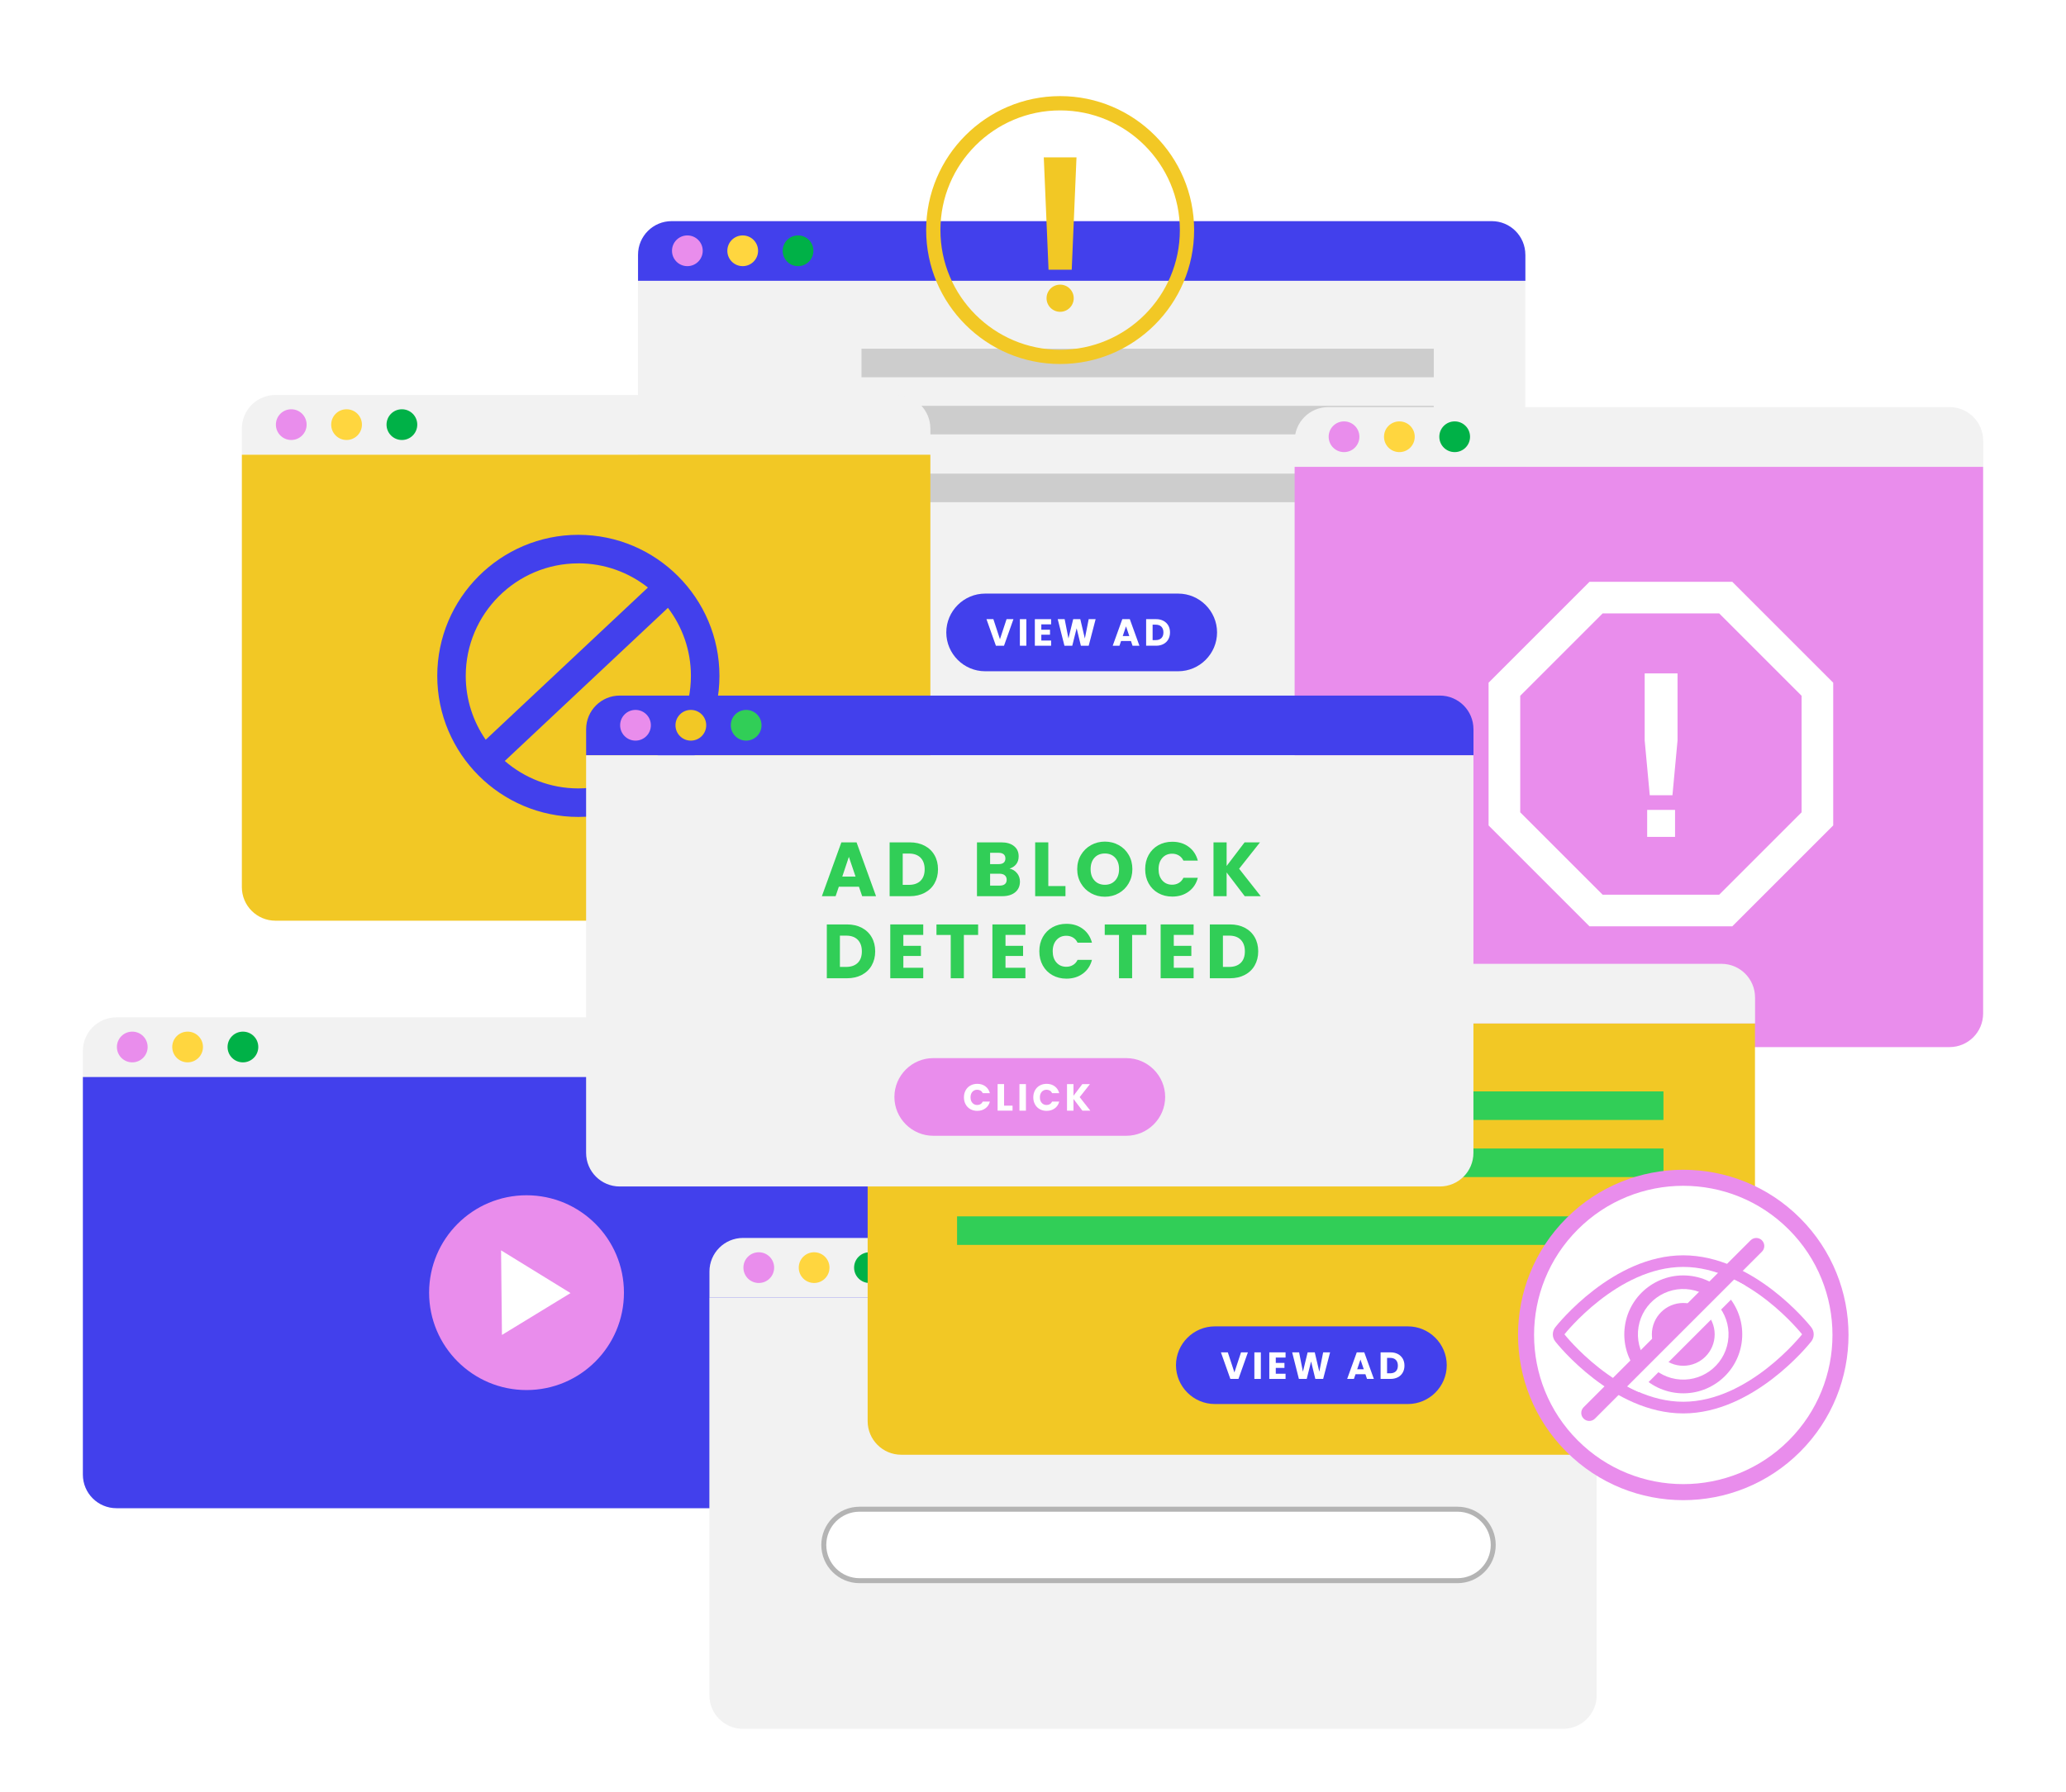 <?xml version="1.0" encoding="UTF-8"?>
<svg xmlns="http://www.w3.org/2000/svg" xmlns:xlink="http://www.w3.org/1999/xlink" id="Layer_1" viewBox="0 0 580.88 503.89">
  <defs>
    <style>.cls-1,.cls-2{fill:#fff;}.cls-3{fill:#f2c825;}.cls-4{fill:#4240ec;}.cls-5{filter:url(#drop-shadow-1);}.cls-2{stroke:#b4b4b4;stroke-miterlimit:10;stroke-width:1.4px;}.cls-6{fill:#ffd63f;}.cls-7{fill:#e98dec;}.cls-8{fill:#00b147;}.cls-9{fill:#cdcdcd;}.cls-10{fill:#31ce57;}.cls-11{fill:#ff524e;}.cls-12{fill:#f2f2f2;}</style>
    <filter id="drop-shadow-1">
      <feOffset dx="9.36" dy="9.36"></feOffset>
      <feGaussianBlur result="blur" stdDeviation="6.69"></feGaussianBlur>
      <feFlood flood-color="#14051e" flood-opacity=".25"></feFlood>
      <feComposite in2="blur" operator="in"></feComposite>
      <feComposite in="SourceGraphic"></feComposite>
    </filter>
  </defs>
  <path class="cls-12" d="m272.79,295.56c0-5.22-4.23-9.45-9.45-9.45H32.75c-5.22,0-9.45,4.23-9.45,9.45v7.35h249.49v-7.35Z"></path>
  <path class="cls-4" d="m23.3,302.9v111.81c0,5.22,4.23,9.45,9.45,9.45h230.58c5.22,0,9.45-4.23,9.45-9.45v-111.81H23.3Z"></path>
  <path class="cls-7" d="m41.51,294.45c0,2.38-1.93,4.32-4.32,4.32s-4.32-1.93-4.32-4.32,1.93-4.32,4.32-4.32,4.32,1.93,4.32,4.32Z"></path>
  <path class="cls-6" d="m57.07,294.45c0,2.38-1.93,4.32-4.32,4.32s-4.32-1.93-4.32-4.32,1.93-4.32,4.32-4.32,4.32,1.93,4.32,4.32Z"></path>
  <path class="cls-8" d="m72.62,294.45c0,2.38-1.93,4.32-4.32,4.32s-4.32-1.93-4.32-4.32,1.93-4.32,4.32-4.32,4.32,1.93,4.32,4.32Z"></path>
  <circle class="cls-7" cx="148.04" cy="363.54" r="27.39"></circle>
  <polygon class="cls-1" points="140.88 351.64 160.41 363.66 141.13 375.43 140.88 351.64"></polygon>
  <path class="cls-4" d="m428.87,71.64c0-5.22-4.23-9.45-9.45-9.45h-230.58c-5.22,0-9.45,4.23-9.45,9.45v7.35h249.49v-7.35Z"></path>
  <path class="cls-12" d="m179.37,78.98v111.81c0,5.22,4.23,9.45,9.45,9.45h230.58c5.22,0,9.45-4.23,9.45-9.45v-111.81h-249.49Z"></path>
  <path class="cls-7" d="m197.58,70.53c0,2.38-1.93,4.32-4.32,4.32s-4.32-1.93-4.32-4.32,1.93-4.32,4.32-4.32,4.32,1.93,4.32,4.32Z"></path>
  <path class="cls-6" d="m213.14,70.53c0,2.38-1.93,4.32-4.32,4.32s-4.32-1.93-4.32-4.32,1.93-4.32,4.32-4.32,4.32,1.93,4.32,4.32Z"></path>
  <path class="cls-8" d="m228.7,70.53c0,2.38-1.93,4.32-4.32,4.32s-4.32-1.93-4.32-4.32,1.93-4.32,4.32-4.32,4.32,1.93,4.32,4.32Z"></path>
  <path class="cls-4" d="m331.27,188.78h-54.29c-6.01,0-10.92-4.92-10.92-10.92h0c0-6.01,4.92-10.92,10.92-10.92h54.29c6.01,0,10.92,4.92,10.92,10.92h0c0,6.01-4.92,10.92-10.92,10.92Z"></path>
  <path class="cls-1" d="m284.94,174.13l-2.65,7.47h-2.28l-2.65-7.47h1.94l1.85,5.64,1.86-5.64h1.92Z"></path>
  <path class="cls-1" d="m288.57,174.13v7.47h-1.82v-7.47h1.82Z"></path>
  <path class="cls-1" d="m292.78,175.59v1.51h2.44v1.4h-2.44v1.64h2.75v1.46h-4.57v-7.47h4.57v1.46h-2.75Z"></path>
  <path class="cls-1" d="m308.05,174.13l-1.95,7.47h-2.2l-1.19-4.91-1.23,4.91h-2.2l-1.89-7.47h1.95l1.07,5.44,1.33-5.44h2l1.28,5.44,1.08-5.44h1.96Z"></path>
  <path class="cls-1" d="m317.99,180.28h-2.79l-.45,1.32h-1.9l2.7-7.47h2.11l2.7,7.47h-1.93l-.45-1.32Zm-.47-1.4l-.93-2.73-.92,2.73h1.84Z"></path>
  <path class="cls-1" d="m327.11,174.6c.59.31,1.04.75,1.37,1.31.32.56.48,1.21.48,1.95s-.16,1.38-.48,1.95c-.32.57-.78,1.01-1.37,1.32s-1.28.47-2.06.47h-2.8v-7.47h2.8c.79,0,1.47.16,2.06.47Zm-.57,4.86c.38-.38.57-.91.57-1.6s-.19-1.22-.57-1.61c-.38-.38-.92-.57-1.61-.57h-.86v4.34h.86c.69,0,1.22-.19,1.61-.56Z"></path>
  <rect class="cls-9" x="242.22" y="98.07" width="160.9" height="8.03"></rect>
  <rect class="cls-9" x="204.5" y="114.13" width="198.62" height="8.03"></rect>
  <rect class="cls-9" x="204.5" y="133.2" width="198.62" height="8.03"></rect>
  <path class="cls-12" d="m448.95,357.6c0-5.22-4.23-9.45-9.45-9.45h-230.58c-5.22,0-9.45,4.23-9.45,9.45v7.35h249.49v-7.35Z"></path>
  <path class="cls-12" d="m199.45,364.95v111.81c0,5.22,4.23,9.45,9.45,9.45h230.58c5.22,0,9.45-4.23,9.45-9.45v-111.81h-249.49Z"></path>
  <path class="cls-7" d="m217.66,356.5c0,2.39-1.93,4.32-4.32,4.32s-4.32-1.93-4.32-4.32,1.93-4.32,4.32-4.32,4.32,1.93,4.32,4.32Z"></path>
  <path class="cls-6" d="m233.22,356.5c0,2.39-1.93,4.32-4.32,4.32s-4.32-1.93-4.32-4.32,1.93-4.32,4.32-4.32,4.32,1.93,4.32,4.32Z"></path>
  <path class="cls-8" d="m248.78,356.5c0,2.39-1.93,4.32-4.32,4.32s-4.32-1.93-4.32-4.32,1.93-4.32,4.32-4.32,4.32,1.93,4.32,4.32Z"></path>
  <path class="cls-2" d="m409.79,444.54h-168.12c-5.55,0-10.05-4.5-10.05-10.05h0c0-5.55,4.5-10.05,10.05-10.05h168.12c5.55,0,10.05,4.5,10.05,10.05h0c0,5.55-4.5,10.05-10.05,10.05Z"></path>
  <path class="cls-12" d="m557.59,123.94c0-5.22-4.23-9.45-9.45-9.45h-174.68c-5.22,0-9.45,4.23-9.45,9.45v7.35h193.59v-7.35Z"></path>
  <path class="cls-7" d="m364,131.29v153.74c0,5.22,4.23,9.45,9.45,9.45h174.68c5.22,0,9.45-4.23,9.45-9.45v-153.74h-193.59Z"></path>
  <path class="cls-7" d="m382.21,122.83c0,2.39-1.93,4.32-4.32,4.32s-4.32-1.93-4.32-4.32,1.93-4.32,4.32-4.32,4.32,1.93,4.32,4.32Z"></path>
  <path class="cls-6" d="m397.77,122.83c0,2.39-1.93,4.32-4.32,4.32s-4.32-1.93-4.32-4.32,1.93-4.32,4.32-4.32,4.32,1.93,4.32,4.32Z"></path>
  <path class="cls-8" d="m413.32,122.83c0,2.39-1.93,4.32-4.32,4.32s-4.32-1.93-4.32-4.32,1.93-4.32,4.32-4.32,4.32,1.93,4.32,4.32Z"></path>
  <polygon class="cls-7" points="483.37 172.51 450.6 172.51 427.43 195.69 427.43 228.45 450.6 251.62 483.37 251.62 506.54 228.45 506.54 195.69 483.37 172.51"></polygon>
  <path class="cls-1" d="m487.05,163.62h-40.14l-28.38,28.38v40.14l28.38,28.38h40.14l28.38-28.38v-40.14l-28.38-28.38Zm19.49,64.83l-23.17,23.17h-32.77l-23.17-23.17v-32.77l23.17-23.17h32.77l23.17,23.17v32.77Z"></path>
  <polygon class="cls-1" points="462.42 189.39 462.42 208.23 463.85 223.64 470.23 223.64 471.66 208.23 471.66 189.39 462.42 189.39"></polygon>
  <rect class="cls-1" x="463.12" y="227.77" width="7.84" height="7.59"></rect>
  <path class="cls-12" d="m493.45,280.51c0-5.22-4.23-9.45-9.45-9.45h-230.58c-5.22,0-9.45,4.23-9.45,9.45v7.35h249.49v-7.35Z"></path>
  <path class="cls-3" d="m243.95,287.86v111.81c0,5.22,4.23,9.45,9.45,9.45h230.58c5.22,0,9.45-4.23,9.45-9.45v-111.81h-249.49Z"></path>
  <path class="cls-11" d="m262.16,279.41c0,2.38-1.93,4.32-4.32,4.32s-4.32-1.93-4.32-4.32,1.93-4.32,4.32-4.32,4.32,1.93,4.32,4.32Z"></path>
  <path class="cls-6" d="m277.72,279.41c0,2.38-1.93,4.32-4.32,4.32s-4.32-1.93-4.32-4.32,1.93-4.32,4.32-4.32,4.32,1.93,4.32,4.32Z"></path>
  <path class="cls-8" d="m293.28,279.41c0,2.38-1.93,4.32-4.32,4.32s-4.32-1.93-4.32-4.32,1.93-4.32,4.32-4.32,4.32,1.93,4.32,4.32Z"></path>
  <path class="cls-4" d="m395.85,394.86h-54.29c-6.01,0-10.92-4.92-10.92-10.92h0c0-6.01,4.92-10.92,10.92-10.92h54.29c6.01,0,10.92,4.92,10.92,10.92h0c0,6.01-4.92,10.92-10.92,10.92Z"></path>
  <path class="cls-1" d="m350.86,380.33l-2.65,7.47h-2.28l-2.65-7.47h1.94l1.85,5.64,1.86-5.64h1.93Z"></path>
  <path class="cls-1" d="m354.5,380.33v7.47h-1.82v-7.47h1.82Z"></path>
  <path class="cls-1" d="m358.7,381.79v1.51h2.44v1.4h-2.44v1.64h2.75v1.46h-4.57v-7.47h4.57v1.46h-2.75Z"></path>
  <path class="cls-1" d="m373.97,380.33l-1.95,7.47h-2.2l-1.19-4.91-1.23,4.91h-2.2l-1.89-7.47h1.95l1.07,5.44,1.33-5.44h2l1.28,5.44,1.08-5.44h1.96Z"></path>
  <path class="cls-1" d="m383.91,386.48h-2.79l-.45,1.32h-1.9l2.7-7.47h2.11l2.7,7.47h-1.93l-.45-1.32Zm-.47-1.4l-.93-2.73-.92,2.73h1.84Z"></path>
  <path class="cls-1" d="m393.03,380.8c.59.31,1.04.75,1.37,1.31.32.56.48,1.21.48,1.95s-.16,1.38-.48,1.95c-.32.57-.78,1.01-1.37,1.32-.59.31-1.28.47-2.06.47h-2.8v-7.47h2.8c.79,0,1.47.16,2.06.47Zm-.57,4.86c.38-.38.57-.91.57-1.6s-.19-1.22-.57-1.61c-.38-.38-.92-.57-1.61-.57h-.86v4.34h.86c.69,0,1.22-.19,1.61-.56Z"></path>
  <rect class="cls-10" x="306.8" y="306.94" width="160.9" height="8.03"></rect>
  <rect class="cls-10" x="269.09" y="323" width="198.62" height="8.03"></rect>
  <rect class="cls-10" x="269.09" y="342.08" width="198.62" height="8.03"></rect>
  <path class="cls-12" d="m261.58,120.53c0-5.22-4.23-9.45-9.45-9.45H77.45c-5.22,0-9.45,4.23-9.45,9.45v7.35h193.59v-7.35Z"></path>
  <path class="cls-3" d="m68,127.88v121.6c0,5.22,4.23,9.45,9.45,9.45h174.68c5.22,0,9.45-4.23,9.45-9.45v-121.6H68Z"></path>
  <path class="cls-7" d="m86.21,119.42c0,2.39-1.93,4.32-4.32,4.32s-4.32-1.93-4.32-4.32,1.93-4.32,4.32-4.32,4.32,1.93,4.32,4.32Z"></path>
  <path class="cls-6" d="m101.76,119.42c0,2.39-1.93,4.32-4.32,4.32s-4.32-1.93-4.32-4.32,1.93-4.32,4.32-4.32,4.32,1.93,4.32,4.32Z"></path>
  <path class="cls-8" d="m117.32,119.42c0,2.39-1.93,4.32-4.32,4.32s-4.32-1.93-4.32-4.32,1.93-4.32,4.32-4.32,4.32,1.93,4.32,4.32Z"></path>
  <path class="cls-4" d="m162.61,150.41c-21.88,0-39.67,17.8-39.67,39.67s17.8,39.67,39.67,39.67,39.67-17.8,39.67-39.67-17.8-39.67-39.67-39.67Zm0,8.02c7.38,0,14.17,2.55,19.56,6.8l-45.61,42.81c-3.53-5.11-5.61-11.29-5.61-17.95,0-17.45,14.2-31.65,31.65-31.65Zm0,63.3c-7.9,0-15.13-2.92-20.68-7.72l45.87-43.06c4.05,5.32,6.46,11.95,6.46,19.13,0,17.45-14.2,31.65-31.65,31.65Z"></path>
  <path class="cls-4" d="m414.28,205.07c0-5.22-4.23-9.45-9.45-9.45h-230.58c-5.22,0-9.45,4.23-9.45,9.45v7.35h249.49v-7.35Z"></path>
  <path class="cls-12" d="m164.79,212.42v111.81c0,5.22,4.23,9.45,9.45,9.45h230.58c5.22,0,9.45-4.23,9.45-9.45v-111.81h-249.49Z"></path>
  <path class="cls-7" d="m183,203.97c0,2.38-1.93,4.32-4.32,4.32s-4.32-1.93-4.32-4.32,1.93-4.32,4.32-4.32,4.32,1.93,4.32,4.32Z"></path>
  <path class="cls-3" d="m198.56,203.97c0,2.38-1.93,4.32-4.32,4.32s-4.32-1.93-4.32-4.32,1.93-4.32,4.32-4.32,4.32,1.93,4.32,4.32Z"></path>
  <path class="cls-10" d="m214.11,203.97c0,2.38-1.93,4.32-4.32,4.32s-4.32-1.93-4.32-4.32,1.93-4.32,4.32-4.32,4.32,1.93,4.32,4.32Z"></path>
  <path class="cls-7" d="m316.68,319.42h-54.29c-6.01,0-10.92-4.92-10.92-10.92h0c0-6.01,4.92-10.92,10.92-10.92h54.29c6.01,0,10.92,4.92,10.92,10.92h0c0,6.01-4.92,10.92-10.92,10.92Z"></path>
  <path class="cls-1" d="m271.5,306.64c.32-.58.76-1.03,1.33-1.35.57-.32,1.22-.48,1.94-.48.89,0,1.65.23,2.28.7.63.47,1.05,1.11,1.27,1.92h-2c-.15-.31-.36-.55-.63-.71-.27-.16-.58-.25-.93-.25-.56,0-1.01.2-1.36.58-.35.39-.52.91-.52,1.56s.17,1.17.52,1.56c.35.39.8.59,1.36.59.35,0,.66-.08.93-.25.27-.16.48-.4.63-.71h2c-.21.81-.63,1.45-1.27,1.91-.63.46-1.39.7-2.28.7-.72,0-1.37-.16-1.94-.48-.57-.32-1.02-.77-1.33-1.35-.32-.57-.48-1.23-.48-1.97s.16-1.39.48-1.97Z"></path>
  <path class="cls-1" d="m282.31,310.95h2.38v1.4h-4.2v-7.47h1.82v6.06Z"></path>
  <path class="cls-1" d="m288.45,304.89v7.47h-1.82v-7.47h1.82Z"></path>
  <path class="cls-1" d="m291,306.64c.32-.58.76-1.03,1.33-1.35.57-.32,1.22-.48,1.94-.48.89,0,1.65.23,2.28.7s1.05,1.11,1.27,1.92h-2c-.15-.31-.36-.55-.63-.71-.27-.16-.58-.25-.93-.25-.56,0-1.01.2-1.36.58-.35.39-.52.91-.52,1.56s.17,1.17.52,1.56c.35.39.8.59,1.36.59.35,0,.66-.08.93-.25.27-.16.48-.4.63-.71h2c-.21.81-.63,1.45-1.27,1.91-.63.46-1.39.7-2.28.7-.72,0-1.37-.16-1.94-.48-.57-.32-1.02-.77-1.33-1.35-.32-.57-.48-1.23-.48-1.97s.16-1.39.48-1.97Z"></path>
  <path class="cls-1" d="m304.33,312.36l-2.51-3.3v3.3h-1.82v-7.47h1.82v3.28l2.49-3.28h2.14l-2.89,3.66,3,3.81h-2.22Z"></path>
  <g class="cls-5">
    <path class="cls-3" d="m288.71,93.01c-20.77,0-37.67-16.9-37.67-37.67s16.9-37.67,37.67-37.67,37.67,16.9,37.67,37.67-16.9,37.67-37.67,37.67Zm0-71.32c-18.56,0-33.66,15.1-33.66,33.66s15.1,33.66,33.66,33.66,33.66-15.1,33.66-33.66-15.1-33.66-33.66-33.66Z"></path>
    <path class="cls-3" d="m292.53,74.51c0,2.11-1.71,3.82-3.82,3.82s-3.82-1.71-3.82-3.82,1.71-3.82,3.82-3.82,3.82,1.71,3.82,3.82Z"></path>
    <polygon class="cls-3" points="291.97 66.49 285.45 66.49 284.11 34.89 293.31 34.89 291.97 66.49"></polygon>
  </g>
  <circle class="cls-7" cx="473.27" cy="375.43" r="46.46" transform="translate(-126.85 444.62) rotate(-45)"></circle>
  <circle class="cls-1" cx="473.27" cy="375.43" r="41.95" transform="translate(-126.85 444.62) rotate(-45)"></circle>
  <path class="cls-7" d="m473.27,397.5c-19.81,0-35.32-19.38-35.97-20.21-.94-1.19-.94-2.86,0-4.04.65-.82,16.17-20.21,35.97-20.21s35.32,19.38,35.97,20.21c.94,1.19.94,2.86,0,4.04-.65.82-16.17,20.21-35.97,20.21Z"></path>
  <path class="cls-1" d="m473.27,356.3c-18.45,0-33.41,18.96-33.41,18.96,0,0,14.96,18.96,33.41,18.96s33.41-18.96,33.41-18.96c0,0-14.96-18.96-33.41-18.96Z"></path>
  <circle class="cls-7" cx="473.27" cy="375.27" r="16.58" transform="translate(33.18 788.95) rotate(-81.64)"></circle>
  <circle class="cls-1" cx="473.27" cy="375.27" r="12.74" transform="translate(25.59 780.72) rotate(-80.58)"></circle>
  <circle class="cls-7" cx="473.27" cy="375.27" r="8.83"></circle>
  <path class="cls-1" d="m460.73,391.47l29.94-29.94c-1.34-.78-2.75-1.52-4.2-2.17l-29.99,29.99c1.36.77,2.78,1.49,4.26,2.12Z"></path>
  <path class="cls-7" d="m445.25,398.96h0c-.88-.88-.88-2.31,0-3.19l46.95-46.95c.88-.88,2.31-.88,3.19,0h0c.88.88.88,2.31,0,3.19l-46.95,46.95c-.88.88-2.31.88-3.19,0Z"></path>
  <path class="cls-10" d="m241.5,249.37h-5.65l-.91,2.67h-3.86l5.48-15.14h4.27l5.48,15.14h-3.9l-.91-2.67Zm-.95-2.85l-1.88-5.54-1.85,5.54h3.73Z"></path>
  <path class="cls-10" d="m259.98,237.85c1.19.63,2.12,1.52,2.77,2.66.65,1.14.98,2.46.98,3.96s-.33,2.8-.98,3.95c-.65,1.15-1.58,2.04-2.78,2.67-1.2.63-2.59.95-4.17.95h-5.67v-15.14h5.67c1.6,0,2.99.32,4.18.95Zm-1.16,9.85c.78-.76,1.16-1.84,1.16-3.23s-.39-2.48-1.16-3.26c-.78-.78-1.86-1.16-3.26-1.16h-1.75v8.8h1.75c1.39,0,2.48-.38,3.26-1.14Z"></path>
  <path class="cls-10" d="m285.97,245.58c.53.68.8,1.46.8,2.34,0,1.26-.44,2.27-1.33,3.01-.88.74-2.12,1.11-3.7,1.11h-7.05v-15.14h6.81c1.54,0,2.74.35,3.61,1.06.87.7,1.3,1.66,1.3,2.87,0,.89-.23,1.63-.7,2.22-.47.59-1.09,1-1.87,1.23.88.19,1.58.62,2.11,1.3Zm-7.59-2.56h2.42c.6,0,1.07-.13,1.39-.4.32-.27.49-.66.49-1.18s-.16-.91-.49-1.19c-.32-.27-.79-.41-1.39-.41h-2.42v3.17Zm4.15,5.62c.34-.28.51-.69.51-1.22s-.18-.95-.53-1.25c-.35-.3-.84-.45-1.46-.45h-2.67v3.34h2.72c.62,0,1.1-.14,1.43-.42Z"></path>
  <path class="cls-10" d="m294.74,249.19h4.83v2.85h-8.52v-15.14h3.69v12.29Z"></path>
  <path class="cls-10" d="m306.74,251.2c-1.19-.66-2.13-1.58-2.82-2.77-.7-1.19-1.05-2.52-1.05-4s.35-2.81,1.05-3.99c.7-1.18,1.64-2.1,2.82-2.76,1.19-.66,2.49-.99,3.91-.99s2.73.33,3.91.99c1.19.66,2.12,1.58,2.8,2.76.68,1.18,1.02,2.51,1.02,3.99s-.35,2.81-1.04,4c-.69,1.19-1.62,2.11-2.8,2.77s-2.48.99-3.9.99-2.73-.33-3.91-.99Zm6.81-3.58c.73-.8,1.09-1.87,1.09-3.19s-.36-2.4-1.09-3.2-1.69-1.2-2.9-1.2-2.2.4-2.92,1.19-1.09,1.86-1.09,3.21.36,2.4,1.09,3.2,1.7,1.2,2.92,1.2,2.17-.4,2.9-1.21Z"></path>
  <path class="cls-10" d="m322.95,240.45c.65-1.17,1.55-2.08,2.71-2.74,1.16-.65,2.47-.98,3.94-.98,1.8,0,3.33.47,4.61,1.42s2.13,2.24,2.57,3.88h-4.05c-.3-.63-.73-1.11-1.28-1.44-.55-.33-1.18-.5-1.89-.5-1.14,0-2.06.4-2.76,1.19-.7.79-1.06,1.85-1.06,3.17s.35,2.38,1.06,3.17c.7.79,1.62,1.19,2.76,1.19.71,0,1.33-.17,1.89-.5.55-.33.98-.81,1.28-1.44h4.05c-.43,1.64-1.29,2.93-2.57,3.87-1.28.94-2.82,1.41-4.61,1.41-1.47,0-2.78-.33-3.94-.98-1.16-.65-2.06-1.56-2.71-2.73-.65-1.17-.97-2.49-.97-3.99s.32-2.83.97-4Z"></path>
  <path class="cls-10" d="m349.97,252.04l-5.09-6.68v6.68h-3.69v-15.14h3.69v6.64l5.05-6.64h4.33l-5.87,7.42,6.08,7.72h-4.51Z"></path>
  <path class="cls-10" d="m242.32,260.93c1.19.63,2.12,1.52,2.77,2.66.65,1.14.98,2.46.98,3.96s-.33,2.8-.98,3.95c-.65,1.15-1.58,2.04-2.78,2.67-1.2.63-2.59.95-4.17.95h-5.67v-15.14h5.67c1.6,0,2.99.32,4.18.95Zm-1.16,9.86c.78-.76,1.16-1.84,1.16-3.24s-.39-2.48-1.16-3.26-1.86-1.16-3.26-1.16h-1.75v8.8h1.75c1.39,0,2.48-.38,3.26-1.14Z"></path>
  <path class="cls-10" d="m253.99,262.94v3.06h4.94v2.85h-4.94v3.32h5.59v2.95h-9.27v-15.14h9.27v2.95h-5.59Z"></path>
  <path class="cls-10" d="m275.01,259.99v2.95h-4.01v12.18h-3.69v-12.18h-4.01v-2.95h11.71Z"></path>
  <path class="cls-10" d="m282.71,262.94v3.06h4.94v2.85h-4.94v3.32h5.59v2.95h-9.27v-15.14h9.27v2.95h-5.59Z"></path>
  <path class="cls-10" d="m293.19,263.53c.65-1.17,1.55-2.08,2.71-2.74,1.16-.65,2.47-.98,3.94-.98,1.8,0,3.33.47,4.61,1.42,1.28.95,2.13,2.24,2.57,3.88h-4.05c-.3-.63-.73-1.11-1.28-1.44-.55-.33-1.18-.5-1.89-.5-1.14,0-2.06.4-2.76,1.19-.7.79-1.06,1.85-1.06,3.17s.35,2.38,1.06,3.17c.7.79,1.62,1.19,2.76,1.19.71,0,1.33-.17,1.89-.5.55-.33.98-.81,1.28-1.44h4.05c-.43,1.64-1.29,2.93-2.57,3.87-1.28.94-2.82,1.41-4.61,1.41-1.47,0-2.78-.33-3.94-.98-1.16-.65-2.06-1.56-2.71-2.73-.65-1.17-.97-2.49-.97-3.99s.32-2.83.97-4Z"></path>
  <path class="cls-10" d="m322.32,259.99v2.95h-4.01v12.18h-3.69v-12.18h-4.01v-2.95h11.71Z"></path>
  <path class="cls-10" d="m330.02,262.94v3.06h4.94v2.85h-4.94v3.32h5.58v2.95h-9.27v-15.14h9.27v2.95h-5.58Z"></path>
  <path class="cls-10" d="m350.01,260.93c1.19.63,2.12,1.52,2.77,2.66.65,1.14.98,2.46.98,3.96s-.33,2.8-.98,3.95c-.65,1.15-1.58,2.04-2.78,2.67s-2.59.95-4.17.95h-5.67v-15.14h5.67c1.6,0,2.99.32,4.18.95Zm-1.16,9.86c.78-.76,1.16-1.84,1.16-3.24s-.39-2.48-1.16-3.26-1.86-1.16-3.26-1.16h-1.75v8.8h1.75c1.39,0,2.48-.38,3.26-1.14Z"></path>
</svg>
